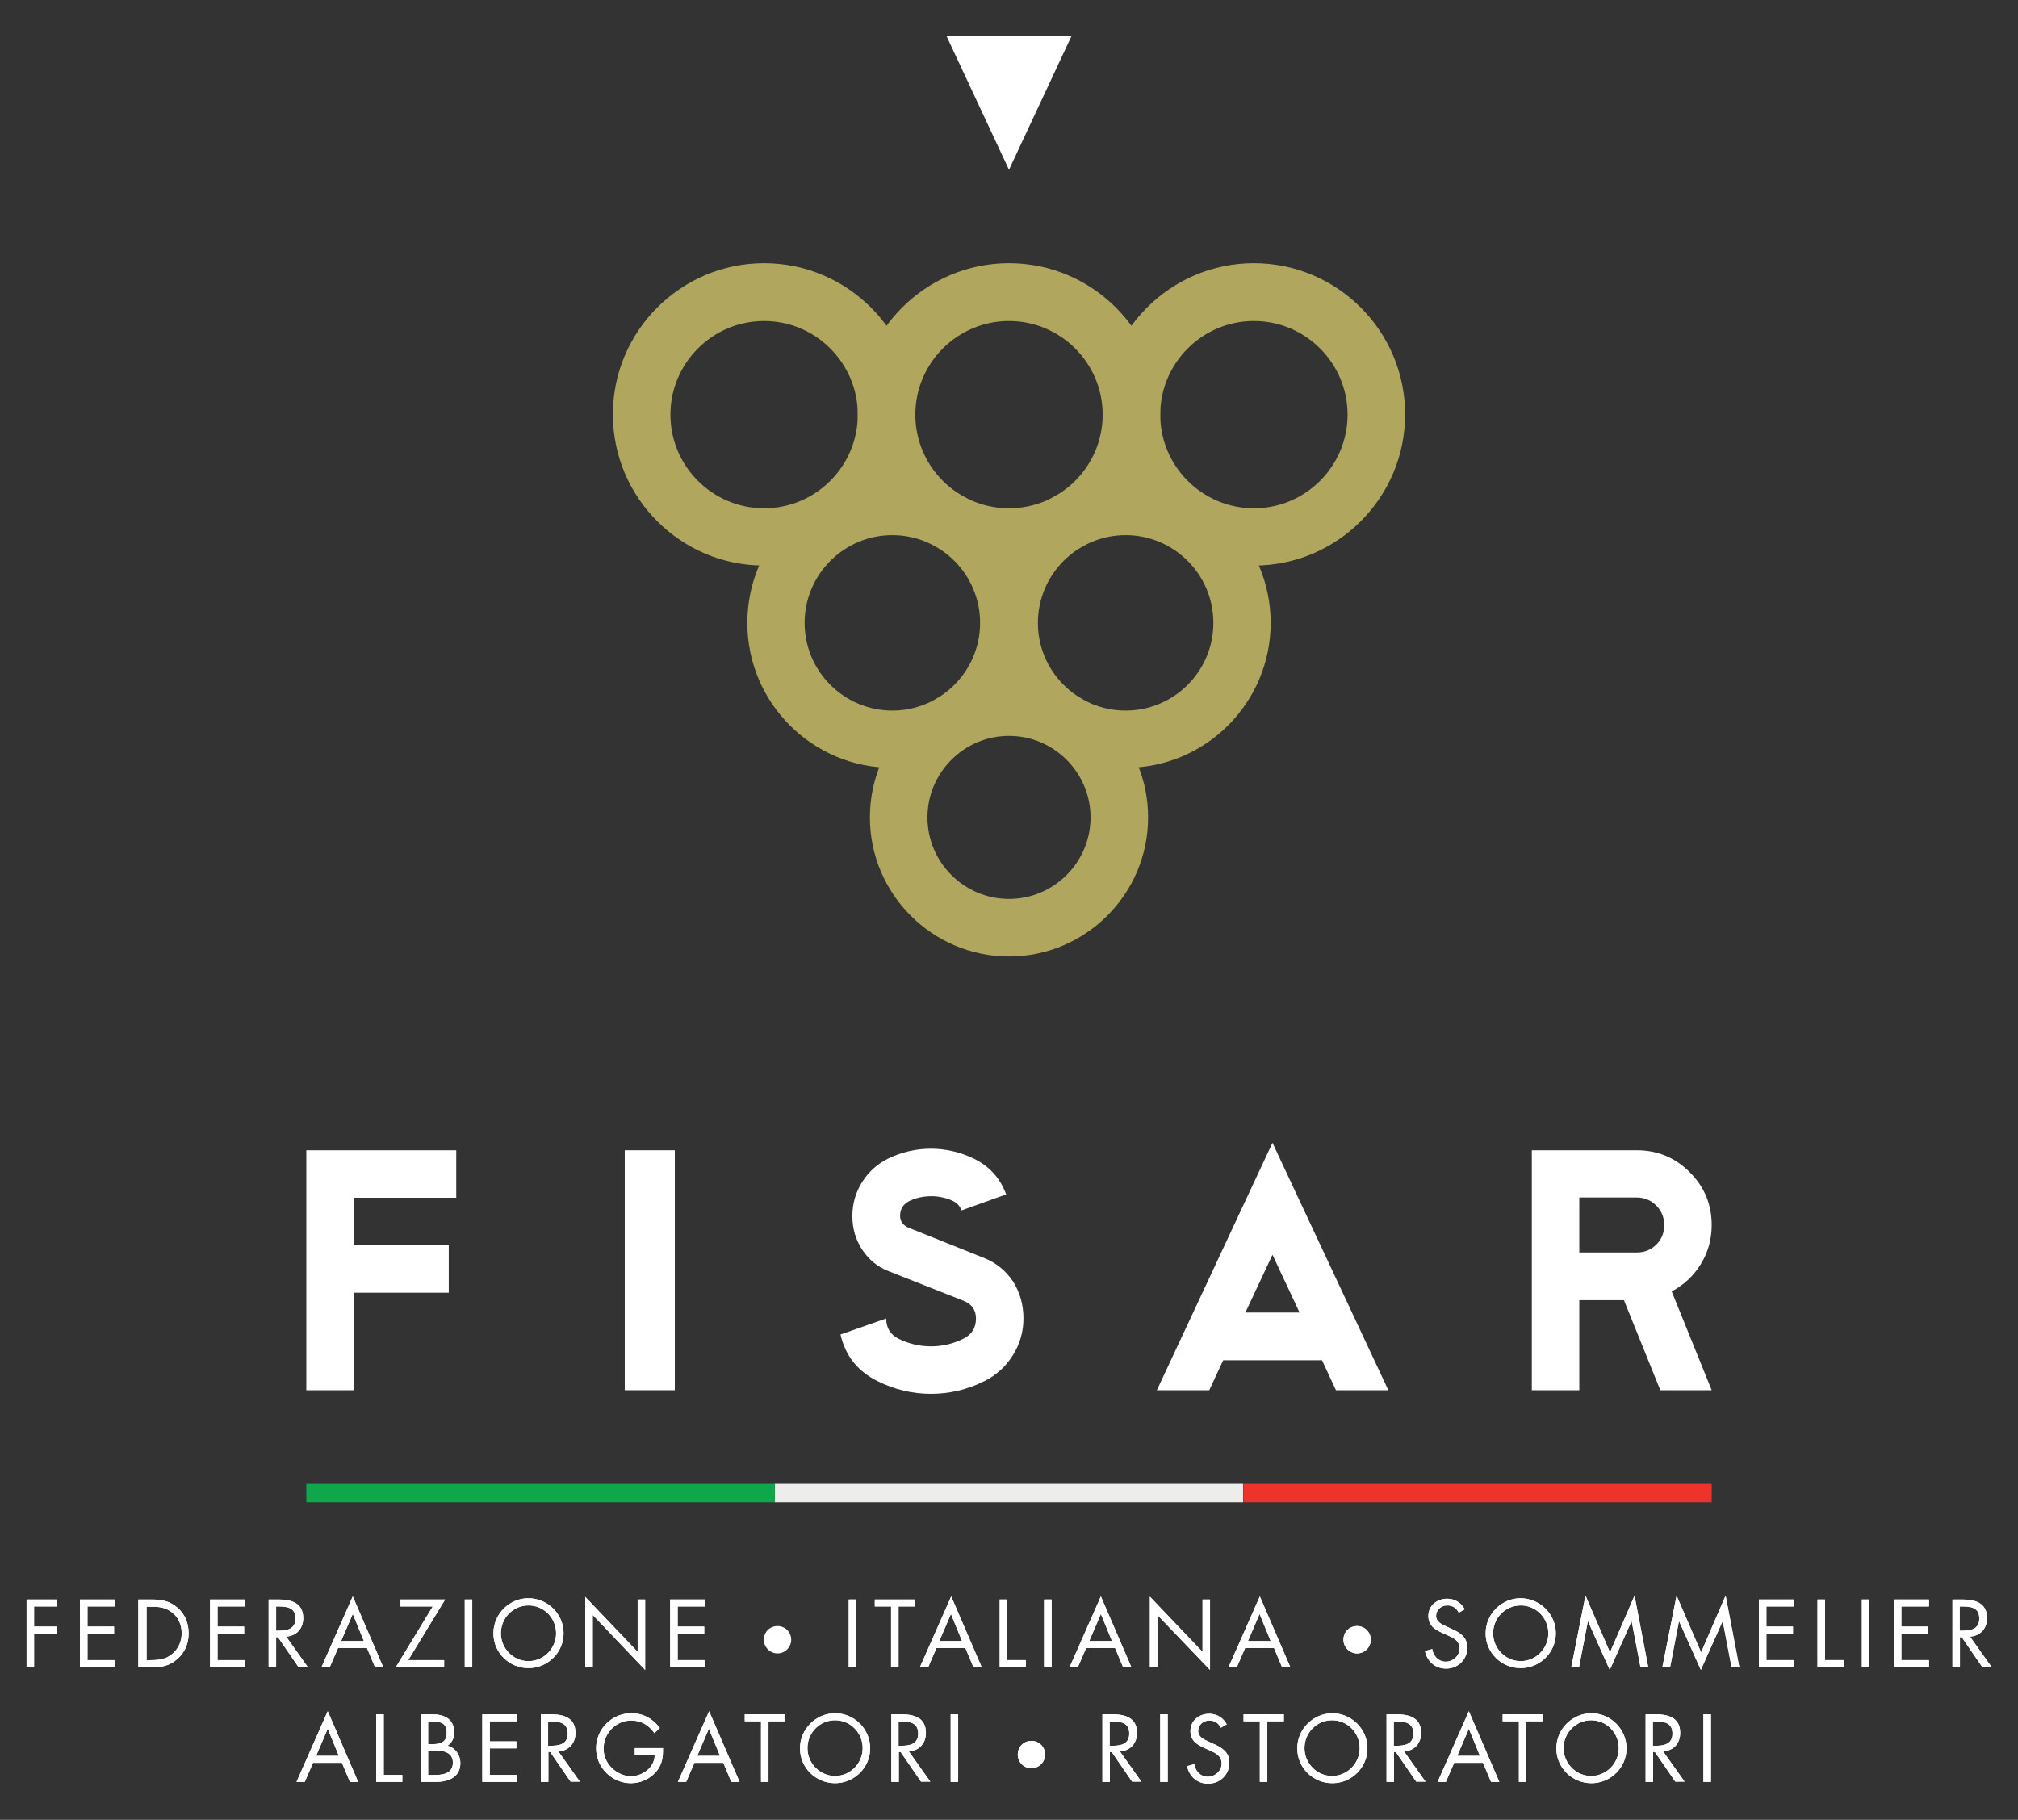 <?xml version="1.0" encoding="utf-8"?>
<!-- Generator: Adobe Illustrator 22.0.1, SVG Export Plug-In . SVG Version: 6.00 Build 0)  -->
<svg version="1.1" id="Livello_1" xmlns="http://www.w3.org/2000/svg" xmlns:xlink="http://www.w3.org/1999/xlink" x="0px" y="0px"
	 viewBox="0 0 782 705.3" style="enable-background:new 0 0 782 705.3;" xml:space="preserve">
<rect x="0" y="0" width="782" height="705.3" fill="#333333" stroke="none"/>
<style type="text/css">
	.st0{fill:#FFFFFF;}
	.st1{fill:#B1A65D;}
	.st2{fill:#EDEDEC;}
	.st3{fill:#EE332A;}
	.st4{fill:#0FA74B;}
</style>
<g>
	<g>
		<g>
			<path class="st0" d="M13.2,622.6v7.8h8.7v2.7h-8.7v13h-2.9v-26.2h11.9v2.7H13.2z"/>
			<path class="st0" d="M31,619.9h13.6v2.7H33.9v7.8h10.3v2.7H33.9v10.3h10.7v2.7H31V619.9z"/>
			<path class="st0" d="M53.7,619.9h4.9c3.9,0,7.1,0.5,10.2,3.2c3,2.6,4.3,6.1,4.3,10c0,3.8-1.4,7.2-4.3,9.8
				c-3.1,2.8-6.2,3.3-10.3,3.3h-4.9v-26.3H53.7z M58.8,643.4c3.2,0,5.9-0.5,8.3-2.7c2.2-2,3.3-4.8,3.3-7.7c0-3-1.1-5.9-3.4-7.8
				c-2.4-2.1-5-2.5-8.1-2.5h-2.1v20.8L58.8,643.4L58.8,643.4z"/>
			<path class="st0" d="M81.4,619.9H95v2.7H84.3v7.8h10.3v2.7H84.3v10.3H95v2.7H81.4V619.9z"/>
			<path class="st0" d="M107,646.1h-2.9v-26.2h3.8c5,0,9.6,1.3,9.6,7.2c0,4-2.5,6.9-6.6,7.2l8.3,11.7h-3.6l-7.9-11.5H107V646.1z
				 M107,632h0.9c3.3,0,6.6-0.6,6.6-4.7c0-4.3-3.2-4.7-6.7-4.7H107V632z"/>
			<path class="st0" d="M131,638.7l-3.2,7.4h-3.2l12.1-27.4l11.8,27.4h-3.2l-3.1-7.4H131z M136.7,625.5l-4.5,10.5h8.8L136.7,625.5z"
				/>
			<path class="st0" d="M172.1,643.4v2.7h-18.7l14.3-23.5h-12.5v-2.7h17.3l-14.3,23.5H172.1z"/>
			<path class="st0" d="M183,646.1h-2.9v-26.2h2.9V646.1z"/>
			<path class="st0" d="M218.4,633c0,7.5-6.2,13.5-13.6,13.5c-7.5,0-13.6-6-13.6-13.5s6.2-13.6,13.6-13.6
				C212.3,619.5,218.4,625.5,218.4,633z M194.1,633c0,5.9,4.8,10.8,10.7,10.8c5.9,0,10.7-4.9,10.7-10.8c0-5.9-4.7-10.8-10.7-10.8
				C198.8,622.2,194.1,627.1,194.1,633z"/>
			<path class="st0" d="M226.7,618.8l20.4,21.4v-20.3h2.9v27.3l-20.3-21.3v20.2h-2.9v-27.3H226.7z"/>
			<path class="st0" d="M259.7,619.9h13.6v2.7h-10.7v7.8h10.3v2.7h-10.3v10.3h10.7v2.7h-13.6V619.9z"/>
			<path class="st0" d="M296,635.5c0-3,2.3-5.3,5.3-5.3s5.3,2.4,5.3,5.3c0,2.9-2.4,5.3-5.3,5.3S296,638.4,296,635.5z"/>
			<path class="st0" d="M331.8,646.1h-2.9v-26.2h2.9V646.1z"/>
			<path class="st0" d="M348.2,646.1h-2.9v-23.5H339v-2.7h15.6v2.7h-6.4V646.1z"/>
			<path class="st0" d="M362.9,638.7l-3.2,7.4h-3.2l12.1-27.4l11.8,27.4h-3.2l-3.1-7.4H362.9z M368.5,625.5L364,636h8.8L368.5,625.5
				z"/>
			<path class="st0" d="M390.3,643.4h7.2v2.7h-10.1v-26.2h2.9V643.4z"/>
			<path class="st0" d="M407.5,646.1h-2.9v-26.2h2.9V646.1z"/>
			<path class="st0" d="M420.9,638.7l-3.2,7.4h-3.2l12.1-27.4l11.8,27.4h-3.2l-3.1-7.4H420.9z M426.6,625.5l-4.5,10.5h8.8
				L426.6,625.5z"/>
			<path class="st0" d="M445.6,618.8l20.4,21.4v-20.3h2.9v27.3l-20.4-21.3v20.2h-2.9V618.8z"/>
			<path class="st0" d="M482.5,638.7l-3.2,7.4h-3.2l12.1-27.4l11.8,27.4h-3.2l-3.1-7.4H482.5z M488.1,625.5l-4.5,10.5h8.8
				L488.1,625.5z"/>
			<path class="st0" d="M520.6,635.5c0-3,2.3-5.3,5.3-5.3s5.3,2.4,5.3,5.3c0,2.9-2.4,5.3-5.3,5.3C523,640.8,520.6,638.4,520.6,635.5
				z"/>
			<path class="st0" d="M565.3,625c-1-1.8-2.3-2.8-4.5-2.8c-2.3,0-4.3,1.7-4.3,4.1c0,2.3,2.3,3.3,4.1,4.1l1.7,0.8
				c3.4,1.5,6.3,3.2,6.3,7.4c0,4.6-3.7,8.1-8.2,8.1c-4.2,0-7.3-2.7-8.2-6.8l2.8-0.8c0.4,2.7,2.4,4.9,5.2,4.9s5.4-2.2,5.4-5.1
				c0-3.1-2.4-4.1-4.8-5.2l-1.6-0.7c-3.1-1.4-5.7-2.9-5.7-6.7c0-4.1,3.4-6.7,7.3-6.7c2.9,0,5.4,1.5,6.8,4.1L565.3,625z"/>
			<path class="st0" d="M602.9,633c0,7.5-6.2,13.5-13.6,13.5c-7.5,0-13.6-6-13.6-13.5s6.2-13.6,13.6-13.6
				C596.7,619.5,602.9,625.5,602.9,633z M578.6,633c0,5.9,4.8,10.8,10.7,10.8S600,638.9,600,633c0-5.9-4.7-10.8-10.7-10.8
				S578.6,627.1,578.6,633z"/>
			<path class="st0" d="M614.4,618.4l9.5,22l9.5-22l5.3,27.7h-3l-3.4-17.7h-0.1l-8.4,18.8l-8.4-18.8h-0.1l-3.4,17.7h-3L614.4,618.4z
				"/>
			<path class="st0" d="M649.7,618.4l9.5,22l9.5-22l5.3,27.7h-3l-3.4-17.7h-0.1l-8.4,18.8l-8.4-18.8h-0.1l-3.4,17.7h-3L649.7,618.4z
				"/>
			<path class="st0" d="M681.6,619.9h13.6v2.7h-10.7v7.8h10.3v2.7h-10.3v10.3h10.7v2.7h-13.6V619.9z"/>
			<path class="st0" d="M707.2,643.4h7.2v2.7h-10.1v-26.2h2.9L707.2,643.4L707.2,643.4z"/>
			<path class="st0" d="M724.4,646.1h-2.9v-26.2h2.9V646.1z"/>
			<path class="st0" d="M733.9,619.9h13.6v2.7h-10.7v7.8h10.3v2.7h-10.3v10.3h10.7v2.7h-13.6V619.9z"/>
			<path class="st0" d="M759.5,646.1h-2.9v-26.2h3.8c5,0,9.6,1.3,9.6,7.2c0,4-2.5,6.9-6.6,7.2l8.3,11.7h-3.6l-7.9-11.5h-0.7
				L759.5,646.1L759.5,646.1z M759.5,632h0.9c3.3,0,6.6-0.6,6.6-4.7c0-4.3-3.2-4.7-6.7-4.7h-0.9v9.4H759.5z"/>
			<path class="st0" d="M13.2,622.6v7.8h8.7v2.7h-8.7v13h-2.9v-26.2h11.9v2.7H13.2z"/>
			<path class="st0" d="M31,619.9h13.6v2.7H33.9v7.8h10.3v2.7H33.9v10.3h10.7v2.7H31V619.9z"/>
			<path class="st0" d="M53.7,619.9h4.9c3.9,0,7.1,0.5,10.2,3.2c3,2.6,4.3,6.1,4.3,10c0,3.8-1.4,7.2-4.3,9.8
				c-3.1,2.8-6.2,3.3-10.3,3.3h-4.9v-26.3H53.7z M58.8,643.4c3.2,0,5.9-0.5,8.3-2.7c2.2-2,3.3-4.8,3.3-7.7c0-3-1.1-5.9-3.4-7.8
				c-2.4-2.1-5-2.5-8.1-2.5h-2.1v20.8L58.8,643.4L58.8,643.4z"/>
			<path class="st0" d="M81.4,619.9H95v2.7H84.3v7.8h10.3v2.7H84.3v10.3H95v2.7H81.4V619.9z"/>
			<path class="st0" d="M107,646.1h-2.9v-26.2h3.8c5,0,9.6,1.3,9.6,7.2c0,4-2.5,6.9-6.6,7.2l8.3,11.7h-3.6l-7.9-11.5H107V646.1z
				 M107,632h0.9c3.3,0,6.6-0.6,6.6-4.7c0-4.3-3.2-4.7-6.7-4.7H107V632z"/>
			<path class="st0" d="M131,638.7l-3.2,7.4h-3.2l12.1-27.4l11.8,27.4h-3.2l-3.1-7.4H131z M136.7,625.5l-4.5,10.5h8.8L136.7,625.5z"
				/>
			<path class="st0" d="M172.1,643.4v2.7h-18.7l14.3-23.5h-12.5v-2.7h17.3l-14.3,23.5H172.1z"/>
			<path class="st0" d="M183,646.1h-2.9v-26.2h2.9V646.1z"/>
			<path class="st0" d="M218.4,633c0,7.5-6.2,13.5-13.6,13.5c-7.5,0-13.6-6-13.6-13.5s6.2-13.6,13.6-13.6
				C212.3,619.5,218.4,625.5,218.4,633z M194.1,633c0,5.9,4.8,10.8,10.7,10.8c5.9,0,10.7-4.9,10.7-10.8c0-5.9-4.7-10.8-10.7-10.8
				C198.8,622.2,194.1,627.1,194.1,633z"/>
			<path class="st0" d="M226.7,618.8l20.4,21.4v-20.3h2.9v27.3l-20.3-21.3v20.2h-2.9v-27.3H226.7z"/>
			<path class="st0" d="M259.7,619.9h13.6v2.7h-10.7v7.8h10.3v2.7h-10.3v10.3h10.7v2.7h-13.6V619.9z"/>
			<path class="st0" d="M331.8,646.1h-2.9v-26.2h2.9V646.1z"/>
			<path class="st0" d="M348.2,646.1h-2.9v-23.5H339v-2.7h15.6v2.7h-6.4V646.1z"/>
			<path class="st0" d="M362.9,638.7l-3.2,7.4h-3.2l12.1-27.4l11.8,27.4h-3.2l-3.1-7.4H362.9z M368.5,625.5L364,636h8.8L368.5,625.5
				z"/>
			<path class="st0" d="M390.3,643.4h7.2v2.7h-10.1v-26.2h2.9V643.4z"/>
			<path class="st0" d="M407.5,646.1h-2.9v-26.2h2.9V646.1z"/>
			<path class="st0" d="M420.9,638.7l-3.2,7.4h-3.2l12.1-27.4l11.8,27.4h-3.2l-3.1-7.4H420.9z M426.6,625.5l-4.5,10.5h8.8
				L426.6,625.5z"/>
			<path class="st0" d="M445.6,618.8l20.4,21.4v-20.3h2.9v27.3l-20.4-21.3v20.2h-2.9V618.8z"/>
			<path class="st0" d="M482.5,638.7l-3.2,7.4h-3.2l12.1-27.4l11.8,27.4h-3.2l-3.1-7.4H482.5z M488.1,625.5l-4.5,10.5h8.8
				L488.1,625.5z"/>
			<path class="st0" d="M520.6,635.5c0-3,2.3-5.3,5.3-5.3s5.3,2.4,5.3,5.3c0,2.9-2.4,5.3-5.3,5.3C523,640.8,520.6,638.4,520.6,635.5
				z"/>
			<path class="st0" d="M565.3,625c-1-1.8-2.3-2.8-4.5-2.8c-2.3,0-4.3,1.7-4.3,4.1c0,2.3,2.3,3.3,4.1,4.1l1.7,0.8
				c3.4,1.5,6.3,3.2,6.3,7.4c0,4.6-3.7,8.1-8.2,8.1c-4.2,0-7.3-2.7-8.2-6.8l2.8-0.8c0.4,2.7,2.4,4.9,5.2,4.9s5.4-2.2,5.4-5.1
				c0-3.1-2.4-4.1-4.8-5.2l-1.6-0.7c-3.1-1.4-5.7-2.9-5.7-6.7c0-4.1,3.4-6.7,7.3-6.7c2.9,0,5.4,1.5,6.8,4.1L565.3,625z"/>
			<path class="st0" d="M602.9,633c0,7.5-6.2,13.5-13.6,13.5c-7.5,0-13.6-6-13.6-13.5s6.2-13.6,13.6-13.6
				C596.7,619.5,602.9,625.5,602.9,633z M578.6,633c0,5.9,4.8,10.8,10.7,10.8S600,638.9,600,633c0-5.9-4.7-10.8-10.7-10.8
				S578.6,627.1,578.6,633z"/>
			<path class="st0" d="M614.4,618.4l9.5,22l9.5-22l5.3,27.7h-3l-3.4-17.7h-0.1l-8.4,18.8l-8.4-18.8h-0.1l-3.4,17.7h-3L614.4,618.4z
				"/>
			<path class="st0" d="M649.7,618.4l9.5,22l9.5-22l5.3,27.7h-3l-3.4-17.7h-0.1l-8.4,18.8l-8.4-18.8h-0.1l-3.4,17.7h-3L649.7,618.4z
				"/>
			<path class="st0" d="M681.6,619.9h13.6v2.7h-10.7v7.8h10.3v2.7h-10.3v10.3h10.7v2.7h-13.6V619.9z"/>
			<path class="st0" d="M707.2,643.4h7.2v2.7h-10.1v-26.2h2.9L707.2,643.4L707.2,643.4z"/>
			<path class="st0" d="M724.4,646.1h-2.9v-26.2h2.9V646.1z"/>
			<path class="st0" d="M733.9,619.9h13.6v2.7h-10.7v7.8h10.3v2.7h-10.3v10.3h10.7v2.7h-13.6V619.9z"/>
			<path class="st0" d="M759.5,646.1h-2.9v-26.2h3.8c5,0,9.6,1.3,9.6,7.2c0,4-2.5,6.9-6.6,7.2l8.3,11.7h-3.6l-7.9-11.5h-0.7
				L759.5,646.1L759.5,646.1z M759.5,632h0.9c3.3,0,6.6-0.6,6.6-4.7c0-4.3-3.2-4.7-6.7-4.7h-0.9v9.4H759.5z"/>
		</g>
		<g>
			<path class="st0" d="M121.3,683.2l-3.2,7.4h-3.2l12.1-27.4l11.8,27.4h-3.2l-3.1-7.4H121.3z M127,670l-4.5,10.5h8.8L127,670z"/>
			<path class="st0" d="M148.7,687.9h7.2v2.7h-10.1v-26.2h2.9V687.9z"/>
			<path class="st0" d="M163,664.4h4.3c4.8,0,8.7,1.7,8.7,7.1c0,2.1-0.8,3.9-2.6,5.1c3.1,0.8,5,3.6,5,6.7c0,5.2-4.2,7.3-9.4,7.3h-6
				V664.4z M165.9,676h1.1c3.3,0,6.1-0.4,6.1-4.4s-2.5-4.4-6.1-4.4h-1.1V676z M165.9,687.9h2.9c3.3,0,6.7-0.8,6.7-4.8
				c0-4.1-3.9-4.7-7.1-4.7h-2.5V687.9z"/>
			<path class="st0" d="M186.9,664.4h13.6v2.7h-10.7v7.8h10.3v2.7h-10.3v10.3h10.7v2.7h-13.6V664.4z"/>
			<path class="st0" d="M212.5,690.6h-2.9v-26.2h3.8c5,0,9.6,1.3,9.6,7.2c0,4-2.5,6.9-6.6,7.2l8.3,11.7h-3.6l-7.9-11.5h-0.7
				L212.5,690.6L212.5,690.6z M212.5,676.6h0.9c3.3,0,6.6-0.6,6.6-4.7c0-4.3-3.2-4.7-6.7-4.7h-0.9v9.4H212.5z"/>
			<path class="st0" d="M256.9,677.5c0.1,3.5-0.3,6.5-2.7,9.2c-2.4,2.8-6,4.4-9.7,4.4c-7.4,0-13.5-6.1-13.5-13.5
				c0-7.5,6.1-13.6,13.6-13.6c4.6,0,8.3,2,11.1,5.7l-2.1,2c-2.2-3.1-5.1-4.9-9-4.9c-6,0-10.7,5-10.7,10.9c0,2.8,1.1,5.4,3.1,7.4
				c1.9,1.9,4.7,3.3,7.4,3.3c4.5,0,9.3-3.3,9.3-8.2H246v-2.7L256.9,677.5L256.9,677.5z"/>
			<path class="st0" d="M269.1,683.2l-3.2,7.4h-3.2l12.1-27.4l11.8,27.4h-3.2l-3.1-7.4H269.1z M274.7,670l-4.5,10.5h8.8L274.7,670z"
				/>
			<path class="st0" d="M297.8,690.6h-2.9v-23.5h-6.3v-2.7h15.6v2.7h-6.4L297.8,690.6L297.8,690.6z"/>
			<path class="st0" d="M337.2,677.6c0,7.5-6.2,13.5-13.6,13.5c-7.5,0-13.6-6-13.6-13.5s6.2-13.6,13.6-13.6
				C331.1,664,337.2,670.1,337.2,677.6z M312.9,677.5c0,5.9,4.8,10.8,10.7,10.8c5.9,0,10.7-4.9,10.7-10.8c0-5.9-4.7-10.8-10.7-10.8
				S312.9,671.6,312.9,677.5z"/>
			<path class="st0" d="M348.3,690.6h-2.9v-26.2h3.8c5,0,9.6,1.3,9.6,7.2c0,4-2.5,6.9-6.6,7.2l8.3,11.7h-3.6L349,679h-0.7
				L348.3,690.6L348.3,690.6z M348.3,676.6h0.9c3.3,0,6.6-0.6,6.6-4.7c0-4.3-3.2-4.7-6.7-4.7h-0.9v9.4H348.3z"/>
			<path class="st0" d="M371.3,690.6h-2.9v-26.2h2.9V690.6z"/>
			<path class="st0" d="M394.4,680c0-3,2.3-5.3,5.3-5.3s5.3,2.4,5.3,5.3c0,2.9-2.4,5.3-5.3,5.3C396.8,685.3,394.4,683,394.4,680z"/>
			<path class="st0" d="M430.1,690.6h-2.9v-26.2h3.8c5,0,9.6,1.3,9.6,7.2c0,4-2.5,6.9-6.6,7.2l8.3,11.7h-3.6l-7.9-11.5h-0.7
				L430.1,690.6L430.1,690.6z M430.1,676.6h0.9c3.3,0,6.6-0.6,6.6-4.7c0-4.3-3.2-4.7-6.7-4.7H430v9.4H430.1z"/>
			<path class="st0" d="M452.5,690.6h-2.9v-26.2h2.9V690.6z"/>
			<path class="st0" d="M473.1,669.6c-1-1.8-2.3-2.8-4.5-2.8c-2.3,0-4.3,1.7-4.3,4.1c0,2.3,2.3,3.3,4.1,4.1l1.7,0.8
				c3.4,1.5,6.3,3.2,6.3,7.4c0,4.6-3.7,8.1-8.2,8.1c-4.2,0-7.3-2.7-8.2-6.8l2.8-0.8c0.4,2.7,2.4,4.9,5.2,4.9s5.4-2.2,5.4-5.1
				c0-3.1-2.4-4.1-4.8-5.2l-1.6-0.7c-3.1-1.4-5.7-2.9-5.7-6.7c0-4.1,3.4-6.7,7.3-6.7c2.9,0,5.4,1.5,6.8,4.1L473.1,669.6z"/>
			<path class="st0" d="M491.1,690.6h-2.9v-23.5h-6.3v-2.7h15.6v2.7h-6.4L491.1,690.6L491.1,690.6z"/>
			<path class="st0" d="M529.9,677.6c0,7.5-6.2,13.5-13.6,13.5c-7.5,0-13.6-6-13.6-13.5s6.2-13.6,13.6-13.6
				C523.7,664,529.9,670.1,529.9,677.6z M505.5,677.5c0,5.9,4.8,10.8,10.7,10.8c5.9,0,10.7-4.9,10.7-10.8c0-5.9-4.7-10.8-10.7-10.8
				C510.2,666.7,505.5,671.6,505.5,677.5z"/>
			<path class="st0" d="M540.2,690.6h-2.9v-26.2h3.8c5,0,9.6,1.3,9.6,7.2c0,4-2.5,6.9-6.6,7.2l8.3,11.7h-3.6l-7.9-11.5h-0.7
				L540.2,690.6L540.2,690.6z M540.2,676.6h0.9c3.3,0,6.6-0.6,6.6-4.7c0-4.3-3.2-4.7-6.7-4.7h-0.9v9.4H540.2z"/>
			<path class="st0" d="M563.5,683.2l-3.2,7.4h-3.2l12.1-27.4l11.8,27.4h-3.2l-3.1-7.4H563.5z M569.2,670l-4.5,10.5h8.8L569.2,670z"
				/>
			<path class="st0" d="M591.5,690.6h-2.9v-23.5h-6.3v-2.7h15.6v2.7h-6.4L591.5,690.6L591.5,690.6z"/>
			<path class="st0" d="M630.3,677.6c0,7.5-6.2,13.5-13.6,13.5c-7.5,0-13.6-6-13.6-13.5s6.2-13.6,13.6-13.6
				C624.1,664,630.3,670.1,630.3,677.6z M605.9,677.5c0,5.9,4.8,10.8,10.7,10.8s10.7-4.9,10.7-10.8c0-5.9-4.7-10.8-10.7-10.8
				C610.7,666.7,605.9,671.6,605.9,677.5z"/>
			<path class="st0" d="M640.6,690.6h-2.9v-26.2h3.8c5,0,9.6,1.3,9.6,7.2c0,4-2.5,6.9-6.6,7.2l8.3,11.7h-3.6l-7.9-11.5h-0.7
				L640.6,690.6L640.6,690.6z M640.6,676.6h0.9c3.3,0,6.6-0.6,6.6-4.7c0-4.3-3.2-4.7-6.7-4.7h-0.9v9.4H640.6z"/>
			<path class="st0" d="M663,690.6h-2.9v-26.2h2.9V690.6z"/>
			<path class="st0" d="M121.3,683.2l-3.2,7.4h-3.2l12.1-27.4l11.8,27.4h-3.2l-3.1-7.4H121.3z M127,670l-4.5,10.5h8.8L127,670z"/>
			<path class="st0" d="M148.7,687.9h7.2v2.7h-10.1v-26.2h2.9V687.9z"/>
			<path class="st0" d="M163,664.4h4.3c4.8,0,8.7,1.7,8.7,7.1c0,2.1-0.8,3.9-2.6,5.1c3.1,0.8,5,3.6,5,6.7c0,5.2-4.2,7.3-9.4,7.3h-6
				V664.4z M165.9,676h1.1c3.3,0,6.1-0.4,6.1-4.4s-2.5-4.4-6.1-4.4h-1.1V676z M165.9,687.9h2.9c3.3,0,6.7-0.8,6.7-4.8
				c0-4.1-3.9-4.7-7.1-4.7h-2.5V687.9z"/>
			<path class="st0" d="M186.9,664.4h13.6v2.7h-10.7v7.8h10.3v2.7h-10.3v10.3h10.7v2.7h-13.6V664.4z"/>
			<path class="st0" d="M212.5,690.6h-2.9v-26.2h3.8c5,0,9.6,1.3,9.6,7.2c0,4-2.5,6.9-6.6,7.2l8.3,11.7h-3.6l-7.9-11.5h-0.7
				L212.5,690.6L212.5,690.6z M212.5,676.6h0.9c3.3,0,6.6-0.6,6.6-4.7c0-4.3-3.2-4.7-6.7-4.7h-0.9v9.4H212.5z"/>
			<path class="st0" d="M256.9,677.5c0.1,3.5-0.3,6.5-2.7,9.2c-2.4,2.8-6,4.4-9.7,4.4c-7.4,0-13.5-6.1-13.5-13.5
				c0-7.5,6.1-13.6,13.6-13.6c4.6,0,8.3,2,11.1,5.7l-2.1,2c-2.2-3.1-5.1-4.9-9-4.9c-6,0-10.7,5-10.7,10.9c0,2.8,1.1,5.4,3.1,7.4
				c1.9,1.9,4.7,3.3,7.4,3.3c4.5,0,9.3-3.3,9.3-8.2H246v-2.7L256.9,677.5L256.9,677.5z"/>
			<path class="st0" d="M269.1,683.2l-3.2,7.4h-3.2l12.1-27.4l11.8,27.4h-3.2l-3.1-7.4H269.1z M274.7,670l-4.5,10.5h8.8L274.7,670z"
				/>
			<path class="st0" d="M297.8,690.6h-2.9v-23.5h-6.3v-2.7h15.6v2.7h-6.4L297.8,690.6L297.8,690.6z"/>
			<path class="st0" d="M337.2,677.6c0,7.5-6.2,13.5-13.6,13.5c-7.5,0-13.6-6-13.6-13.5s6.2-13.6,13.6-13.6
				C331.1,664,337.2,670.1,337.2,677.6z M312.9,677.5c0,5.9,4.8,10.8,10.7,10.8c5.9,0,10.7-4.9,10.7-10.8c0-5.9-4.7-10.8-10.7-10.8
				S312.9,671.6,312.9,677.5z"/>
			<path class="st0" d="M348.3,690.6h-2.9v-26.2h3.8c5,0,9.6,1.3,9.6,7.2c0,4-2.5,6.9-6.6,7.2l8.3,11.7h-3.6L349,679h-0.7
				L348.3,690.6L348.3,690.6z M348.3,676.6h0.9c3.3,0,6.6-0.6,6.6-4.7c0-4.3-3.2-4.7-6.7-4.7h-0.9v9.4H348.3z"/>
			<path class="st0" d="M371.3,690.6h-2.9v-26.2h2.9V690.6z"/>
			<path class="st0" d="M394.4,680c0-3,2.3-5.3,5.3-5.3s5.3,2.4,5.3,5.3c0,2.9-2.4,5.3-5.3,5.3C396.8,685.3,394.4,683,394.4,680z"/>
			<path class="st0" d="M430.1,690.6h-2.9v-26.2h3.8c5,0,9.6,1.3,9.6,7.2c0,4-2.5,6.9-6.6,7.2l8.3,11.7h-3.6l-7.9-11.5h-0.7
				L430.1,690.6L430.1,690.6z M430.1,676.6h0.9c3.3,0,6.6-0.6,6.6-4.7c0-4.3-3.2-4.7-6.7-4.7H430v9.4H430.1z"/>
			<path class="st0" d="M452.5,690.6h-2.9v-26.2h2.9V690.6z"/>
			<path class="st0" d="M473.1,669.6c-1-1.8-2.3-2.8-4.5-2.8c-2.3,0-4.3,1.7-4.3,4.1c0,2.3,2.3,3.3,4.1,4.1l1.7,0.8
				c3.4,1.5,6.3,3.2,6.3,7.4c0,4.6-3.7,8.1-8.2,8.1c-4.2,0-7.3-2.7-8.2-6.8l2.8-0.8c0.4,2.7,2.4,4.9,5.2,4.9s5.4-2.2,5.4-5.1
				c0-3.1-2.4-4.1-4.8-5.2l-1.6-0.7c-3.1-1.4-5.7-2.9-5.7-6.7c0-4.1,3.4-6.7,7.3-6.7c2.9,0,5.4,1.5,6.8,4.1L473.1,669.6z"/>
			<path class="st0" d="M491.1,690.6h-2.9v-23.5h-6.3v-2.7h15.6v2.7h-6.4L491.1,690.6L491.1,690.6z"/>
			<path class="st0" d="M529.9,677.6c0,7.5-6.2,13.5-13.6,13.5c-7.5,0-13.6-6-13.6-13.5s6.2-13.6,13.6-13.6
				C523.7,664,529.9,670.1,529.9,677.6z M505.5,677.5c0,5.9,4.8,10.8,10.7,10.8c5.9,0,10.7-4.9,10.7-10.8c0-5.9-4.7-10.8-10.7-10.8
				C510.2,666.7,505.5,671.6,505.5,677.5z"/>
			<path class="st0" d="M540.2,690.6h-2.9v-26.2h3.8c5,0,9.6,1.3,9.6,7.2c0,4-2.5,6.9-6.6,7.2l8.3,11.7h-3.6l-7.9-11.5h-0.7
				L540.2,690.6L540.2,690.6z M540.2,676.6h0.9c3.3,0,6.6-0.6,6.6-4.7c0-4.3-3.2-4.7-6.7-4.7h-0.9v9.4H540.2z"/>
			<path class="st0" d="M563.5,683.2l-3.2,7.4h-3.2l12.1-27.4l11.8,27.4h-3.2l-3.1-7.4H563.5z M569.2,670l-4.5,10.5h8.8L569.2,670z"
				/>
			<path class="st0" d="M591.5,690.6h-2.9v-23.5h-6.3v-2.7h15.6v2.7h-6.4L591.5,690.6L591.5,690.6z"/>
			<path class="st0" d="M630.3,677.6c0,7.5-6.2,13.5-13.6,13.5c-7.5,0-13.6-6-13.6-13.5s6.2-13.6,13.6-13.6
				C624.1,664,630.3,670.1,630.3,677.6z M605.9,677.5c0,5.9,4.8,10.8,10.7,10.8s10.7-4.9,10.7-10.8c0-5.9-4.7-10.8-10.7-10.8
				C610.7,666.7,605.9,671.6,605.9,677.5z"/>
			<path class="st0" d="M640.6,690.6h-2.9v-26.2h3.8c5,0,9.6,1.3,9.6,7.2c0,4-2.5,6.9-6.6,7.2l8.3,11.7h-3.6l-7.9-11.5h-0.7
				L640.6,690.6L640.6,690.6z M640.6,676.6h0.9c3.3,0,6.6-0.6,6.6-4.7c0-4.3-3.2-4.7-6.7-4.7h-0.9v9.4H640.6z"/>
			<path class="st0" d="M663,690.6h-2.9v-26.2h2.9V690.6z"/>
		</g>
	</g>
	<g>
		<path class="st0" d="M176.8,464.2h-39.7v18.4h36.8V501h-36.8v37.8h-18.4v-93h58.1V464.2z"/>
		<path class="st0" d="M261.5,538.8h-19.4v-93h19.4V538.8z"/>
		<path class="st0" d="M396.6,511c0,5.2-1.4,10-4.2,14.4c-2.8,4.4-6.5,7.7-11,9.9c-6.6,3.3-13.5,4.9-20.6,4.9
			c-7.2,0-14.1-1.6-20.7-4.9c-7.7-3.8-12.5-9.8-14.4-18.1l17.7-6.2c0,3.6,1.6,6.2,4.7,7.8c4,2,8.2,3,12.7,3c4.4,0,8.6-1,12.6-3
			c3.2-1.6,4.8-4.2,4.8-7.8c0-3.3-1.6-5.6-4.9-6.9l-29.1-11.5c-4.3-1.7-7.6-4.5-10.1-8.3s-3.8-8.1-3.8-13c0-4.8,1.3-9.3,3.8-13.2
			c2.5-4,5.9-7,10.1-9.1c5.2-2.5,10.7-3.8,16.6-3.8c5.7,0,11.2,1.3,16.5,3.8c6.1,3,10.3,7.6,12.6,13.9l-17.3,6.2
			c-0.6-1.6-1.6-2.8-3.2-3.6c-2.7-1.3-5.6-1.9-8.5-1.9c-3,0-5.9,0.6-8.6,1.9c-2.3,1.2-3.5,3.1-3.5,5.7c0,2.2,1.2,3.8,3.5,4.7
			l29.2,11.7c4.6,1.9,8.3,4.9,11.1,9.1C395.2,500.8,396.6,505.6,396.6,511z"/>
		<path class="st0" d="M538,538.8h-20.3l-5.4-11.6H474l-5.4,11.6h-20.3l44.8-95.9L538,538.8z M503.6,508.7l-10.5-22.4l-10.5,22.4
			H503.6z"/>
		<path class="st0" d="M663.3,538.8h-19.9l-14.1-34.9H612v34.9h-18.4v-93h40.7c8,0,14.8,2.8,20.5,8.5s8.5,12.5,8.5,20.5
			c0,5.5-1.4,10.5-4.2,15.1s-6.6,8.1-11.3,10.6L663.3,538.8z M644.9,474.8c0-3-1-5.5-3.1-7.6s-4.6-3.1-7.6-3.1H612v21.3h22.3
			c3,0,5.5-1,7.6-3.1C643.9,480.3,644.9,477.8,644.9,474.8z"/>
	</g>
	<g>
		<path class="st1" d="M296.1,219.2c-32.3,0-58.6-26.3-58.6-58.6s26.3-58.6,58.6-58.6s58.6,26.3,58.6,58.6S328.4,219.2,296.1,219.2z
			 M296.1,124.4c-20,0-36.3,16.3-36.3,36.3s16.3,36.3,36.3,36.3s36.3-16.3,36.3-36.3S316.1,124.4,296.1,124.4z"/>
	</g>
	<g>
		<path class="st1" d="M391,219.2c-32.3,0-58.6-26.3-58.6-58.6S358.7,102,391,102s58.6,26.3,58.6,58.6S423.3,219.2,391,219.2z
			 M391,124.4c-20,0-36.3,16.3-36.3,36.3S371,197,391,197s36.3-16.3,36.3-36.3S411,124.4,391,124.4z"/>
	</g>
	<g>
		<path class="st1" d="M485.9,219.2c-32.3,0-58.6-26.3-58.6-58.6s26.3-58.6,58.6-58.6s58.6,26.3,58.6,58.6S518.2,219.2,485.9,219.2z
			 M485.9,124.4c-20,0-36.3,16.3-36.3,36.3s16.3,36.3,36.3,36.3s36.3-16.3,36.3-36.3S505.9,124.4,485.9,124.4z"/>
	</g>
	<path class="st1" d="M436.2,185.2c-31,0-56.2,25.2-56.2,56.2s25.2,56.2,56.2,56.2s56.2-25.2,56.2-56.2S467.2,185.2,436.2,185.2z
		 M436.2,275.4c-18.7,0-34-15.2-34-34c0-18.7,15.2-34,34-34c18.7,0,34,15.2,34,34S454.9,275.4,436.2,275.4z"/>
	<path class="st1" d="M345.8,185.2c-31,0-56.2,25.2-56.2,56.2s25.2,56.2,56.2,56.2s56.2-25.2,56.2-56.2S376.8,185.2,345.8,185.2z
		 M345.8,275.4c-18.7,0-34-15.2-34-34c0-18.7,15.2-34,34-34c18.7,0,34,15.2,34,34S364.5,275.4,345.8,275.4z"/>
	<path class="st1" d="M391,262.9c-29.7,0-53.9,24.2-53.9,53.9c0,29.7,24.2,53.9,53.9,53.9c29.7,0,53.9-24.2,53.9-53.9
		C444.9,287,420.7,262.9,391,262.9z M391,348.4c-17.4,0-31.6-14.2-31.6-31.6s14.2-31.6,31.6-31.6c17.4,0,31.6,14.2,31.6,31.6
		S408.4,348.4,391,348.4z"/>
	<g>
		<path class="st0" d="M366.8,14L391,65.8L415.2,14C415.2,14,366.8,14,366.8,14z"/>
	</g>
	<g>
		<rect x="300.2" y="575.1" class="st2" width="181.5" height="7.1"/>
		<rect x="481.8" y="575.1" class="st3" width="181.5" height="7.1"/>
		<rect x="118.7" y="575.1" class="st4" width="181.5" height="7.1"/>
	</g>
</g>
</svg>
